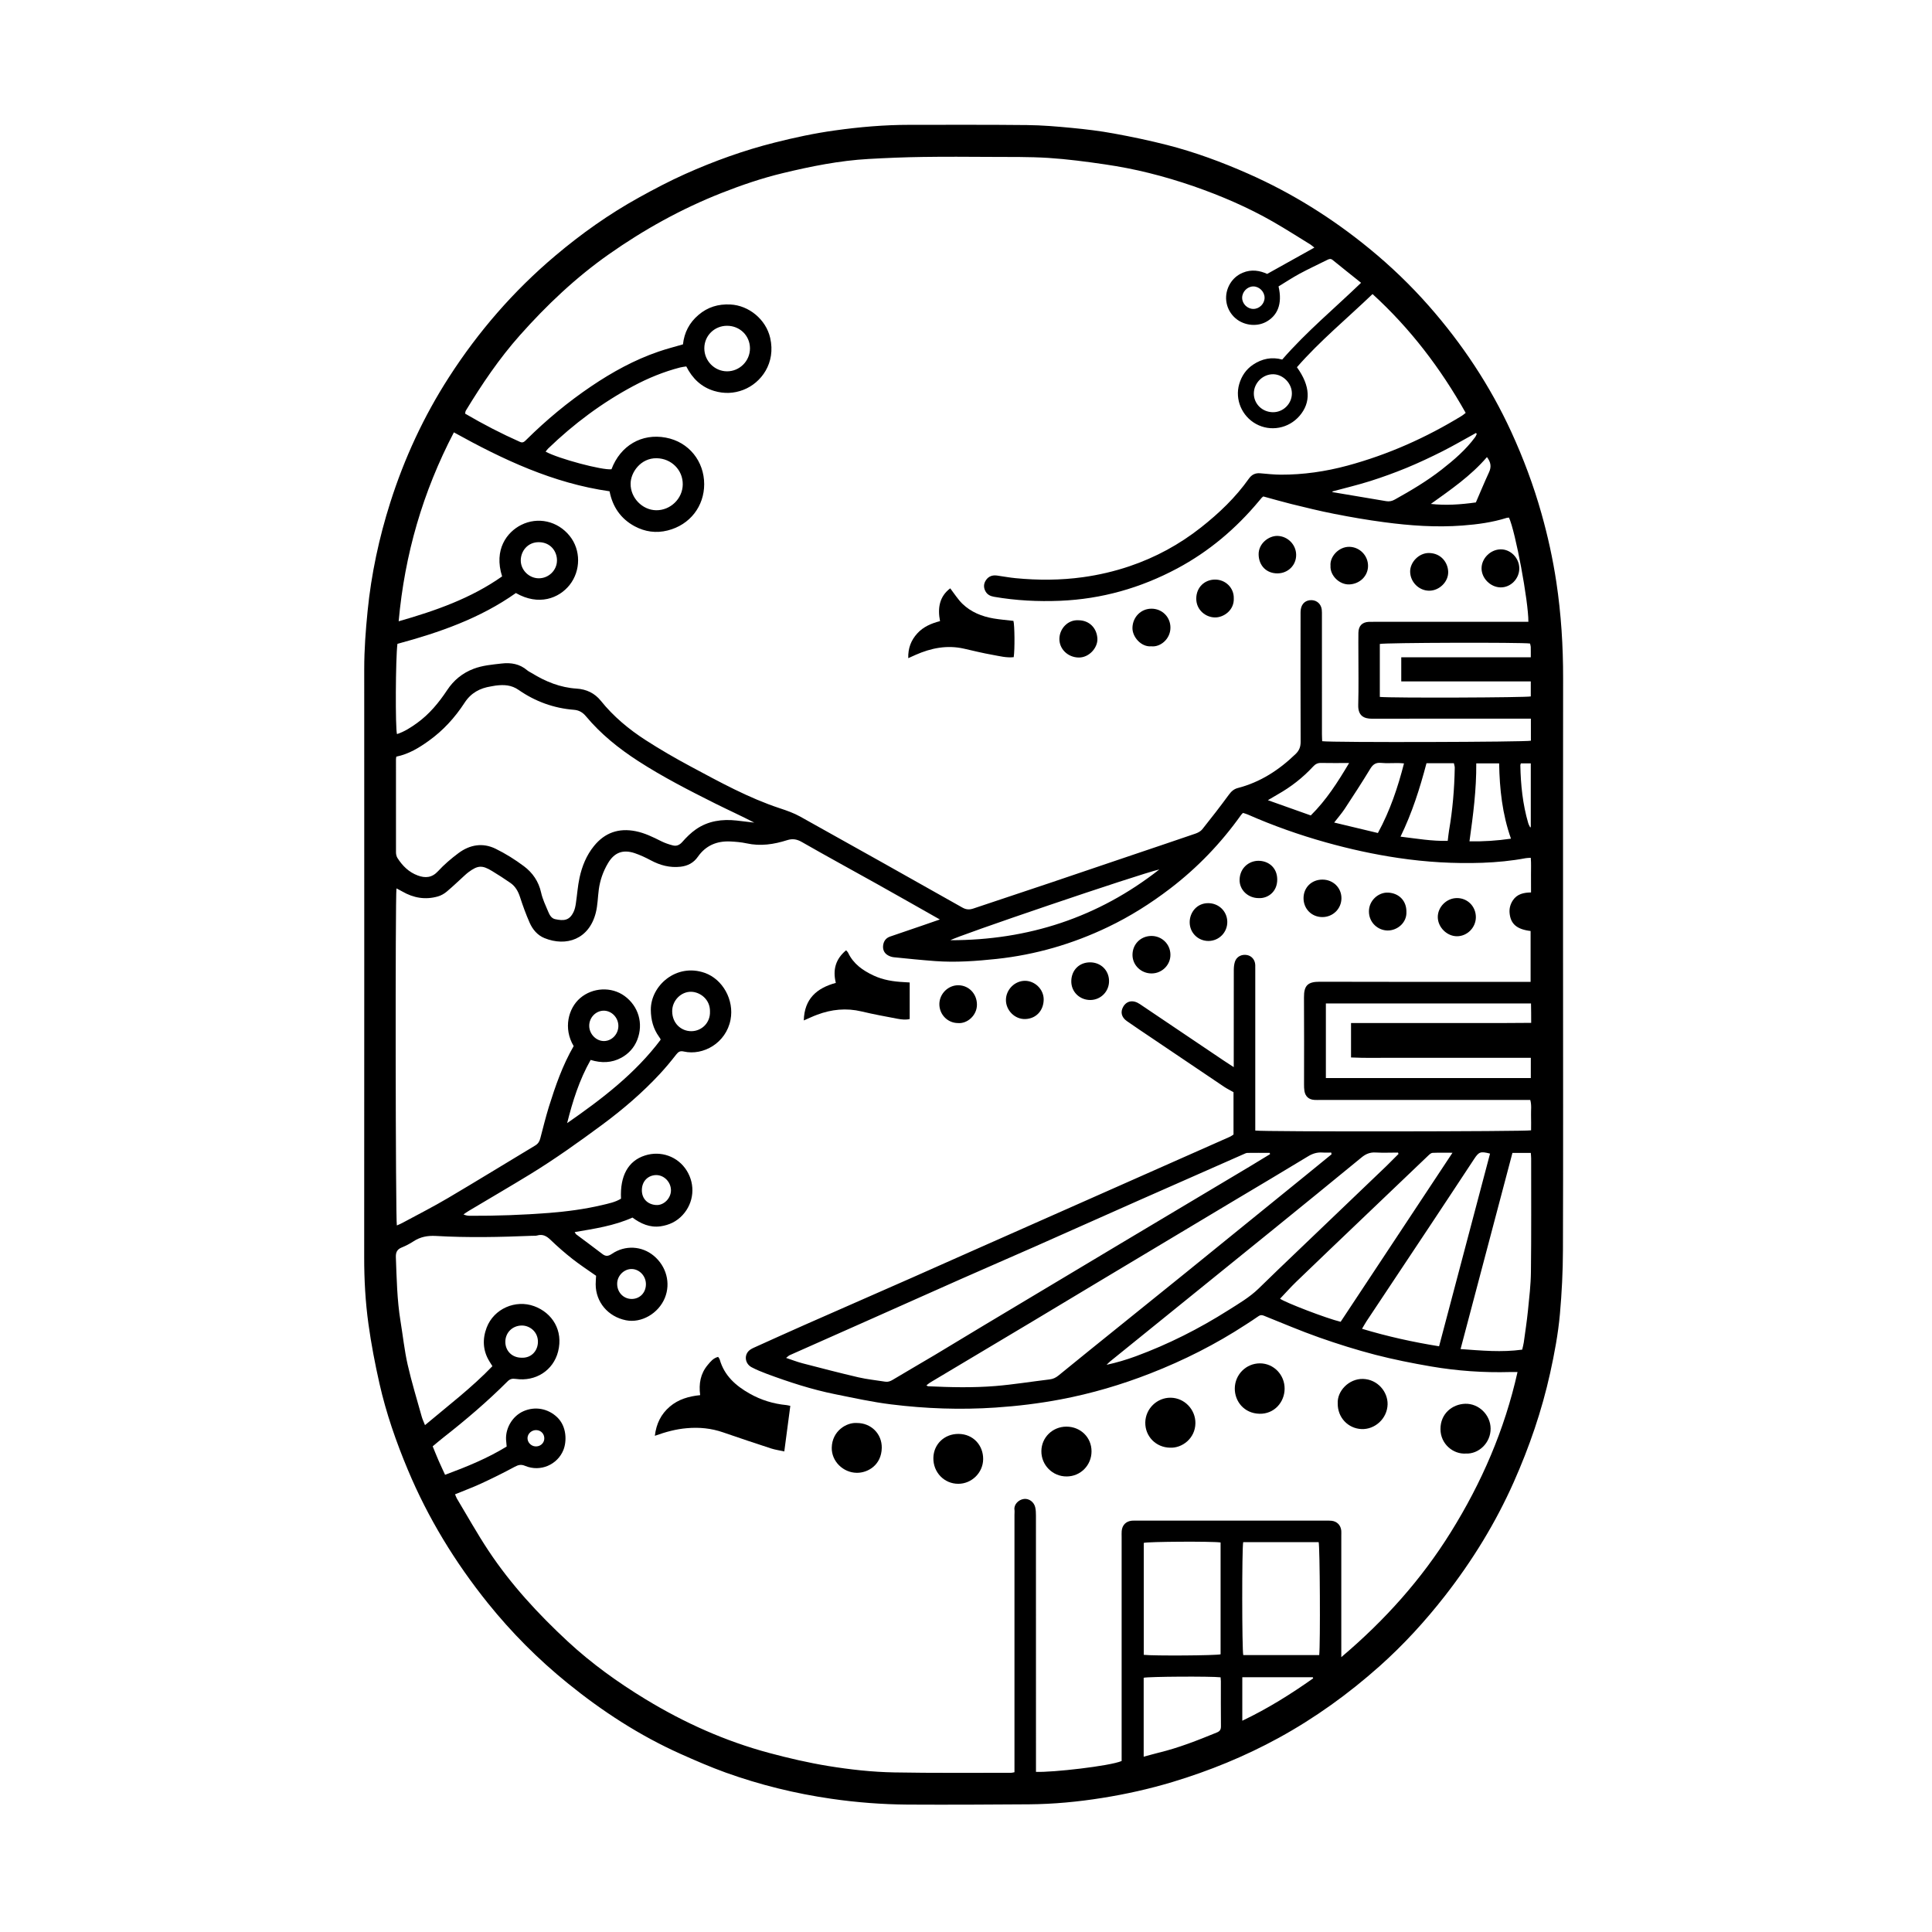 <?xml version="1.0" encoding="UTF-8"?>
<svg width="1200pt" height="1200pt" version="1.1" viewBox="0 0 1200 1200" xmlns="http://www.w3.org/2000/svg">
 <path d="m970.84 598.01c0 59.508 0.133 119.02-0.07 178.55-0.035 13.176-0.707 26.41-1.871 39.539-1.105 12.371-3.406 24.613-6.086 36.77-5.172 23.387-12.887 45.84-22.609 67.715-11.27 25.355-25.715 48.816-42.77 70.691-12.254 15.684-25.633 30.301-40.477 43.547-19.285 17.184-40.105 32.207-62.773 44.629-20.988 11.484-43.008 20.461-65.902 27.371-14.328 4.309-28.922 7.57-43.68 9.91-15.035 2.41-30.191 3.84-45.422 3.961-25.152 0.191-50.316 0.301-75.469 0.168-15.863-0.121-31.633-1.332-47.352-3.613-22.453-3.238-44.328-8.629-65.652-16.285-9.539-3.445-18.863-7.5-28.141-11.652-25.344-11.363-48.457-26.387-70.008-43.871-18.312-14.832-34.859-31.453-49.621-49.824-20.305-25.285-37.078-52.738-49.609-82.691-7.273-17.363-13.477-35.16-17.629-53.555-2.762-12.238-5.137-24.59-6.852-37.031-1.895-13.691-2.652-27.516-2.641-41.363 0.07-121.8 0.047-243.59 0.023-365.38 0-12.098 0.898-24.098 2.102-36.133 2.293-22.969 7.106-45.406 14.074-67.332 8.746-27.504 20.773-53.508 36.434-77.82 18.289-28.402 40.176-53.629 65.988-75.422 16.246-13.727 33.539-25.992 52.176-36.289 9.312-5.148 18.77-10.129 28.5-14.496 17.977-8.051 36.48-14.723 55.656-19.547 12.312-3.121 24.695-5.773 37.246-7.523 15.457-2.172 30.996-3.504 46.621-3.504 24.266 0.012 48.574-0.121 72.84 0.145 9.289 0.086 18.602 0.875 27.852 1.766 8.746 0.84 17.496 1.883 26.137 3.481 11.102 2.027 22.176 4.356 33.098 7.141 17.293 4.43 34.031 10.621 50.316 17.82 27.254 12.035 52.309 27.707 75.359 46.609 13.246 10.848 25.547 22.656 36.852 35.496 20.762 23.605 38.027 49.586 51.168 78.168 7.547 16.441 13.883 33.359 18.781 50.773 3.961 14.016 7.094 28.273 9.254 42.66 2.977 19.801 4.234 39.73 4.199 59.773-0.078 58.879-0.043 117.77-0.043 176.65zm-614.52 51.746c-6.602-11.039-3.301-23.555 4.043-29.832 7.754-6.637 19.477-7.223 27.613-1.262 8.496 6.238 11.867 16.945 7.824 27.238-1.895 4.777-5.281 8.555-9.852 11.062-6.035 3.301-12.445 3.422-19.094 1.379-7.019 12.395-11.195 25.645-14.594 39.254 21.59-14.977 42.254-30.77 58.031-51.742-0.086-0.445-0.07-0.59-0.145-0.684-0.266-0.445-0.539-0.84-0.84-1.246-3.551-4.969-5.004-10.43-5.074-16.621-0.145-15.023 15.77-29.258 33.504-23.027 11.137 3.926 18.371 16.801 16.008 29.102-2.785 14.461-16.945 22.477-29.051 19.738-2.219-0.516-3.336 0.145-4.68 1.848-3.238 4.176-6.613 8.23-10.199 12.098-10.801 11.629-22.777 21.887-35.508 31.332-14.641 10.824-29.461 21.422-44.988 30.938-12.625 7.715-25.43 15.168-38.137 22.754-1.141 0.684-2.207 1.453-3.312 2.207 1.5 0.707 2.844 0.863 4.188 0.863 16.355 0.07 32.688-0.516 48.996-1.777 11.039-0.887 21.996-2.316 32.762-4.848 4.094-0.984 8.293-1.777 11.902-4.008-0.695-14.258 4.488-23.484 14.844-26.809 9.898-3.191 20.508 0.59 25.98 9.395 5.484 8.785 4.488 19.922-2.519 27.539-3.731 4.078-8.398 6.277-13.812 7.055-6.637 0.91-12.254-1.668-17.387-5.438-11.449 5.137-23.578 6.91-35.891 9.023 0.516 0.793 0.66 1.176 0.926 1.379 5.426 4.078 10.895 8.062 16.273 12.215 2.113 1.621 3.672 1.43 5.953-0.098 8.207-5.555 18.551-4.922 25.906 1.152 7.906 6.539 10.691 17.039 6.973 26.184-3.961 9.73-14.617 15.863-24.227 13.922-11.102-2.258-18.73-11.27-18.758-22.309 0-1.871 0.18-3.731 0.254-5.316-5.074-3.562-10.02-6.793-14.652-10.43-4.727-3.707-9.277-7.691-13.609-11.855-2.484-2.41-4.883-3.731-8.328-2.746-0.938 0.277-1.992 0.168-3 0.191-19.992 0.816-39.996 1.262-59.977 0.098-5.113-0.277-9.613 0.562-13.883 3.371-2.293 1.5-4.766 2.785-7.32 3.816-2.914 1.176-3.707 3.098-3.59 6.098 0.504 13.199 0.73 26.387 2.856 39.469 1.488 9.047 2.438 18.215 4.453 27.145 2.461 10.871 5.762 21.562 8.746 32.316 0.457 1.645 1.199 3.168 2.039 5.293 14.543-12.215 29.148-23.363 41.867-36.613-0.793-1.262-1.309-2.113-1.836-2.953-4.164-6.731-4.414-13.945-1.727-21.023 4.465-11.723 17.93-17.555 29.531-13.285 11.258 4.152 18.156 15.098 14.832 28.176-2.988 11.746-13.945 18.77-26.27 16.992-2.305-0.324-3.613 0.023-5.207 1.621-12.445 12.445-25.812 23.832-39.672 34.691-2.258 1.754-4.441 3.66-6.742 5.555 1.262 3.07 2.398 5.977 3.648 8.832 1.285 2.93 2.652 5.809 4.043 8.855 13.547-5.016 26.375-10.262 38.258-17.555-0.145-1.621-0.312-3-0.383-4.356-0.336-7.356 4.164-14.652 10.801-17.578 7.309-3.215 15.301-1.645 20.953 3.742 6.047 5.785 5.988 15.047 3.875 20.316-3.602 9.047-14.195 13.895-23.785 9.887-2.543-1.078-4.246-0.613-6.539 0.613-6.84 3.684-13.824 7.152-20.879 10.402-5.195 2.41-10.609 4.379-16.105 6.637 0.406 0.938 0.648 1.777 1.078 2.531 6.516 10.848 12.695 21.961 19.691 32.508 13.883 20.93 30.828 39.277 49.211 56.34 14.785 13.691 31.094 25.43 48.277 35.879 24.121 14.676 49.68 26.137 77.016 33.445 12.023 3.215 24.086 6.023 36.371 8.039 13.691 2.231 27.445 3.769 41.27 4.008 24.133 0.445 48.301 0.215 72.457 0.238 0.602 0 1.176-0.191 2.09-0.348v-4.598-155.14c0-1.152 0.145-2.293-0.012-3.394-0.422-3 2.375-6.191 5.941-6.613 3.086-0.371 6.168 1.848 6.949 5.137 0.406 1.691 0.457 3.492 0.457 5.231 0.023 51.469 0.023 102.94 0.023 154.38v4.754c9.758 0.469 46.141-3.613 53.207-6.742v-4.356-134.76c0-1.246-0.07-2.508 0.035-3.742 0.312-3.66 2.652-6.023 6.238-6.394 1.129-0.098 2.269-0.047 3.394-0.047 39-0.023 78.012-0.023 117.01 0 1.262 0 2.519-0.047 3.758 0.098 3.394 0.395 5.699 2.785 5.988 6.215 0.07 0.984 0.012 2.016 0.012 3.023v70.57 4.894c27.047-22.895 49.738-48.254 67.992-77.578 19.199-30.816 33.445-63.66 41.461-99.516-1.777 0-3.156-0.047-4.5 0-16.523 0.469-32.953-0.684-49.223-3.469-11.605-1.992-23.23-4.309-34.621-7.246-11.762-3.07-23.398-6.707-34.848-10.754-11.594-4.078-22.895-8.93-34.309-13.5-1.285-0.516-2.269-0.539-3.457 0.324-2.555 1.824-5.219 3.492-7.836 5.207-18.672 12.191-38.461 22.176-59.207 30.277-18.023 7.055-36.562 12.516-55.598 16.129-13.441 2.555-27.023 4.199-40.738 5.113-21.684 1.453-43.262 0.684-64.754-1.992-11.699-1.43-23.258-4.008-34.812-6.324-14.531-2.93-28.609-7.523-42.504-12.684-3.191-1.199-6.336-2.484-9.312-4.055-3.816-2.016-4.766-6.84-2.004-9.91 0.875-0.984 2.172-1.668 3.394-2.231 10.512-4.777 21.035-9.492 31.586-14.184 22.391-9.863 44.773-19.691 67.164-29.531 11.82-5.231 23.605-10.5 35.438-15.742 31.414-13.895 62.832-27.84 94.262-41.762 22.355-9.887 44.734-19.777 67.078-29.723 0.887-0.371 1.691-1.008 2.398-1.453v-26.316c-2.09-1.199-3.996-2.113-5.746-3.277-15.109-10.152-30.18-20.34-45.254-30.516-5.113-3.445-10.234-6.84-15.266-10.379-3.359-2.363-4.094-5.652-2.258-8.855 2.148-3.769 6.18-4.5 10.332-1.691 17.398 11.699 34.777 23.41 52.164 35.137 1.824 1.223 3.707 2.41 6.168 4.031v-4.824c0-18.492 0-37.008 0.035-55.488 0-1.738 0.18-3.562 0.707-5.184 1.055-3.18 4.199-4.754 7.559-4.117 2.902 0.562 4.934 3.012 5.062 6.156 0.047 1.008 0.012 2.016 0.012 3.023v95.496 4.332c4.68 0.816 168.38 0.637 171.31-0.145 0-3.098 0.086-6.238-0.023-9.348-0.109-3.098 0.457-6.215-0.492-9.516h-4.621-125.68c-1.262 0-2.519 0.07-3.781-0.023-3.434-0.215-5.566-2.09-6.168-5.484-0.227-1.355-0.254-2.762-0.254-4.129 0-18 0.109-36-0.035-53.977-0.07-7.57 2.438-9.828 9.805-9.805 42.012 0.145 84.035 0.07 126.06 0.07h4.894v-31.586c-8.578-1.031-12.457-4.391-13.055-11.207-0.254-2.856 0.492-5.508 2.062-7.871 2.629-3.938 6.758-4.812 11.258-4.871 0-3.996 0.012-7.5-0.023-11.027-0.035-3.445 0.18-6.91-0.145-10.488-1.355 0.086-2.242 0.07-3.086 0.227-8.914 1.68-17.914 2.531-26.965 2.867-17.52 0.613-34.922-0.422-52.262-3-15.18-2.242-30.133-5.543-44.879-9.66-16.586-4.644-32.746-10.355-48.516-17.293-1.008-0.445-2.051-0.707-3.035-1.02-0.527 0.539-0.91 0.863-1.188 1.273-12.395 17.426-27.035 32.688-44.016 45.684-12.109 9.266-24.938 17.363-38.676 23.93-21.926 10.5-44.953 17.207-69.168 19.801-12.66 1.344-25.309 2.269-38.016 1.344-8.652-0.637-17.27-1.523-25.883-2.398-1.332-0.145-2.734-0.648-3.852-1.367-2.09-1.297-2.977-3.434-2.734-5.82 0.277-2.664 1.656-4.727 4.309-5.641 6.539-2.242 13.066-4.465 19.598-6.695 3.613-1.223 7.188-2.484 11.34-3.926-13.547-7.668-26.41-14.988-39.324-22.211-15.434-8.629-30.984-17.074-46.332-25.871-3.109-1.789-5.785-2.258-9.168-1.188-8.23 2.629-16.598 3.898-25.246 1.98-3.289-0.719-6.719-0.996-10.105-1.164-8.352-0.383-15.254 2.519-20.148 9.539-2.606 3.731-6.266 5.652-10.754 6.156-6.613 0.742-12.672-0.875-18.48-3.996-3.191-1.703-6.504-3.254-9.91-4.414-7.391-2.496-12.758-0.422-16.668 6.238-2.977 5.016-4.894 10.453-5.688 16.246-0.648 4.848-0.684 9.84-1.883 14.543-4.188 16.453-18.312 21.215-31.883 15.707-4.379-1.789-7.344-5.375-9.203-9.574-2.269-5.148-4.211-10.477-5.941-15.828-1.164-3.625-2.891-6.707-5.977-8.855-3.707-2.594-7.512-5.027-11.363-7.367-6.191-3.793-8.914-3.625-14.746 0.719-0.793 0.59-1.547 1.273-2.293 1.945-3.707 3.383-7.32 6.863-11.148 10.078-1.57 1.332-3.527 2.438-5.496 3.012-7.777 2.219-15.156 0.961-22.105-3.059-1.152-0.672-2.352-1.246-3.637-1.934-0.793 4.992-0.574 206.41 0.238 209.34 1.152-0.516 2.305-0.938 3.383-1.547 9.492-5.113 19.129-10.008 28.402-15.492 18.156-10.715 36.098-21.77 54.168-32.629 1.777-1.078 2.641-2.484 3.144-4.43 1.691-6.539 3.348-13.105 5.316-19.57 4.074-12.984 8.488-25.777 15.414-37.738zm594.53-203.38h-18.492c-26.688 0-53.352-0.047-80.016 0.035-5.269 0.035-8.891-1.871-8.723-8.52 0.301-10.945 0.098-21.898 0.098-32.832 0-4.019-0.059-8.051 0.012-12.086 0.109-4.262 2.305-6.504 6.481-6.742 1.117-0.047 2.242-0.012 3.394-0.012h91.32 4.379c0.109-12.527-8.09-56.328-12.047-64.715-0.457 0.047-0.973 0.012-1.43 0.156-8.93 2.82-18.109 4.043-27.395 4.754-16.391 1.246-32.676 0.086-48.898-2.09-10.32-1.367-20.605-3.144-30.816-5.16-9-1.754-17.891-3.973-26.785-6.144-5.809-1.441-11.578-3.133-17.27-4.668-0.457 0.371-0.77 0.574-1.02 0.852-0.574 0.648-1.141 1.332-1.691 2.016-14.305 17.148-31.055 31.332-50.797 41.879-22.754 12.133-46.906 18.996-72.719 20.062-13.727 0.551-27.383-0.121-40.957-2.473-2.242-0.383-4.094-1.246-5.258-3.203-1.391-2.375-1.379-4.848 0.18-7.141 1.609-2.41 4.031-3.254 6.898-2.856 3.84 0.539 7.68 1.262 11.543 1.633 13.934 1.344 27.852 1.309 41.762-0.613 9.875-1.367 19.535-3.625 28.922-6.793 16.176-5.461 31.008-13.512 44.461-24.121 11.207-8.844 21.434-18.59 29.699-30.277 1.766-2.496 4.008-3.625 7.055-3.348 4.273 0.371 8.543 0.84 12.793 0.863 14.027 0.047 27.852-1.969 41.34-5.606 25.246-6.828 48.898-17.352 71.195-31.02 0.805-0.492 1.5-1.152 2.293-1.766-15.59-27.672-34.367-52.367-57.852-73.789-15.961 15.312-32.734 29.125-46.969 45.445 8.398 11.629 8.844 21.875 1.598 30.254-6.816 7.859-18.023 9.926-27.023 4.969-8.785-4.848-13.199-15.227-10.414-24.77 1.453-4.969 4.211-9.086 8.566-12.023 5.606-3.758 11.699-4.969 18.133-3.191 15-17.258 32.387-31.68 48.984-47.676-6.156-4.922-11.941-9.516-17.676-14.184-1.246-1.008-2.242-0.59-3.422 0-5.711 2.867-11.52 5.543-17.148 8.578-4.488 2.438-8.773 5.269-13.02 7.859 2.664 11.305-1.008 18.348-7.691 21.996-6.348 3.469-14.965 2.102-20.113-3.215-5.352-5.508-6.324-13.812-2.281-20.508 1.848-3.059 4.488-5.363 7.848-6.769 5.496-2.328 10.777-1.297 15.18 0.73 10.141-5.652 19.633-10.945 29.305-16.344-0.695-0.527-1.488-1.309-2.398-1.895-7.703-4.727-15.312-9.613-23.148-14.113-15.719-9.012-32.34-16.152-49.43-22.094-9.121-3.144-18.395-5.93-27.758-8.242-8.988-2.242-18.168-4.008-27.336-5.352-11.676-1.715-23.41-3.254-35.184-4.019-11.902-0.742-23.891-0.551-35.844-0.625-14.074-0.086-28.188-0.18-42.254 0.035-11.207 0.156-22.367 0.613-33.539 1.246-18.012 1.008-35.641 4.559-53.102 8.762-13.055 3.133-25.766 7.465-38.281 12.395-24.875 9.816-48.086 22.691-69.91 38.039-20.543 14.438-38.652 31.609-55.297 50.34-12.816 14.426-23.555 30.336-33.539 46.766-0.301 0.492-0.301 1.164-0.469 1.871 11.16 6.539 22.488 12.406 34.176 17.594 1.777 0.793 2.762-0.277 3.875-1.379 12.434-12.301 25.848-23.438 40.344-33.227 13.055-8.82 26.773-16.367 41.711-21.492 4.957-1.715 10.066-3.012 15.215-4.512 0.805-7.402 3.996-13.477 9.602-18.254 5.734-4.922 12.359-6.898 19.848-6.516 11.484 0.574 22.129 9.254 24.742 20.844 3.504 15.445-5.461 27.816-16.68 32.172-5.93 2.305-12.023 2.496-18.121 0.684-8.004-2.398-13.547-7.754-17.328-15.227-1.402 0.227-2.664 0.336-3.852 0.648-10.141 2.629-19.754 6.562-28.992 11.484-19.5 10.414-37.031 23.52-52.945 38.855-0.59 0.562-1.043 1.262-1.586 1.934 8.062 4.43 35.242 11.641 40.906 10.945 5.566-14.746 18.793-22.441 33.707-19.656 14.531 2.699 23.879 14.867 23.879 28.934 0 13.586-8.734 25.262-22.738 28.754-7.078 1.789-14.027 0.828-20.461-2.629-8.711-4.691-13.738-12.203-15.574-21.719-35.074-5.004-66.168-19.68-96.695-36.602-19.285 36.973-30.551 75.719-34.297 117.35 23.148-6.625 45-14.316 64.246-27.887-5.281-16.68 3-27.48 11.785-31.934 10.43-5.269 22.727-2.484 30.191 6.793 7.019 8.734 6.949 21.574-0.012 30.422-6.648 8.398-19.246 13.164-33.406 5.051-22.246 15.758-47.641 24.562-73.57 31.559-1.164 8.988-1.367 52.32-0.277 56.062 4.598-1.5 8.594-4.094 12.445-6.863 7.644-5.508 13.547-12.66 18.719-20.461 4.078-6.18 9.551-10.633 16.453-13.246 5.566-2.113 11.484-2.594 17.34-3.266 5.879-0.684 11.258 0.227 15.898 4.188 0.852 0.719 1.922 1.188 2.879 1.777 8.578 5.269 17.711 8.988 27.852 9.613 6.133 0.383 11.293 2.902 15.023 7.559 7.883 9.816 17.438 17.734 27.887 24.469 9.047 5.844 18.434 11.258 27.926 16.344 18.023 9.648 35.914 19.547 55.477 25.992 4.262 1.402 8.594 2.93 12.516 5.113 33.648 18.73 67.234 37.609 100.78 56.531 2.305 1.297 4.309 1.414 6.731 0.613 16.031-5.41 32.137-10.715 48.168-16.105 17.004-5.723 33.961-11.52 50.941-17.258 12.949-4.391 25.922-8.711 38.832-13.164 1.598-0.539 3.312-1.453 4.32-2.711 5.641-7.055 11.172-14.184 16.512-21.48 1.5-2.051 3.121-3.516 5.543-4.152 13.992-3.613 25.633-11.184 35.914-21.133 2.258-2.172 3.144-4.488 3.121-7.633-0.109-26.039-0.07-52.094-0.047-78.121 0-1.379-0.059-2.785 0.156-4.152 0.562-3.66 3.203-5.797 6.805-5.652 3.301 0.145 5.832 2.484 6.215 5.941 0.145 1.246 0.098 2.519 0.098 3.781 0 24.516 0 49.055 0.012 73.609 0 1.453 0.109 2.902 0.145 4.273 6.66 0.887 127.01 0.539 129.64-0.312-0.012-4.375-0.012-8.754-0.012-13.688zm-704.69 23.594c-0.086 0.625-0.215 1.117-0.215 1.586-0.012 19.262-0.035 38.508 0.012 57.742 0 1.211 0.266 2.594 0.898 3.59 3.086 4.859 7.078 8.844 12.602 10.883 4.703 1.738 8.82 1.477 12.637-2.676 3.793-4.129 8.16-7.836 12.672-11.207 7.055-5.258 15.07-6.637 23.074-2.711 6.156 3.012 12.07 6.719 17.566 10.836 5.387 4.019 9.145 9.434 10.68 16.344 0.91 4.117 2.797 8.051 4.453 11.977 0.816 1.957 1.957 4.055 4.211 4.559 5.438 1.199 9.023 0.938 11.594-4.668 0.719-1.559 1.078-3.324 1.332-5.039 0.805-5.34 1.152-10.766 2.281-16.008 1.559-7.164 4.285-13.934 8.988-19.715 6.719-8.293 15.348-11.27 25.836-9.203 5.746 1.141 10.883 3.707 16.043 6.289 2.231 1.105 4.621 1.906 7.019 2.531 2.34 0.625 4.199-0.156 5.953-2.137 2.555-2.891 5.352-5.688 8.52-7.871 7.57-5.231 16.188-6.406 25.188-5.426 3.684 0.406 7.332 0.852 10.992 1.297-8.09-4.188-16.273-7.894-24.324-11.902-16.262-8.148-32.473-16.441-47.785-26.34-12.086-7.824-23.219-16.754-32.473-27.852-1.957-2.34-4.273-3.731-7.379-3.973-12.551-0.973-24.086-5.184-34.332-12.301-4.621-3.227-9.215-3.359-14.242-2.762-0.996 0.121-1.98 0.383-2.977 0.516-6.887 1.066-12.445 4.055-16.391 10.117-6 9.238-13.344 17.305-22.344 23.734-6.016 4.316-12.312 8.18-20.09 9.789zm542.68 246.91c-0.07-0.277-0.121-0.539-0.191-0.816-4.609 0-9.238-0.047-13.848 0.023-0.84 0.023-1.68 0.492-2.484 0.84-21.793 9.613-43.609 19.199-65.387 28.848-21.445 9.492-42.828 19.078-64.273 28.57-15.359 6.793-30.805 13.43-46.176 20.258-18.254 8.062-36.406 16.246-54.637 24.324-17.062 7.621-34.152 15.145-51.238 22.754-0.707 0.301-1.246 0.887-2.352 1.738 3.793 1.262 6.938 2.508 10.199 3.348 11.543 3 23.074 6 34.668 8.699 5.496 1.285 11.172 1.824 16.738 2.723 1.68 0.254 3.098-0.238 4.609-1.152 8.699-5.231 17.52-10.285 26.242-15.492 10.223-6.121 20.398-12.324 30.625-18.469 28.285-16.945 56.617-33.887 84.91-50.809 26.711-15.961 53.438-31.871 80.16-47.832 4.141-2.512 8.293-5.023 12.434-7.555zm38.219 0.074c-0.07-0.348-0.145-0.707-0.215-1.078-1.824 0-3.66 0.121-5.484-0.023-3.238-0.215-6.023 0.613-8.855 2.34-15.434 9.395-31.008 18.59-46.523 27.863-27.336 16.332-54.684 32.723-82.02 49.105-14.316 8.578-28.609 17.207-42.938 25.777-21.109 12.613-42.238 25.199-63.336 37.801-0.77 0.469-1.441 1.105-2.281 1.754 0.625 0.324 0.805 0.539 1.02 0.539 13.969 0.66 27.938 0.984 41.867-0.145 11.258-0.938 22.441-2.762 33.66-4.106 2.09-0.254 3.758-1.031 5.387-2.34 12.758-10.402 25.535-20.723 38.352-31.031 13.477-10.895 26.988-21.742 40.453-32.629 24.695-20.016 49.355-40.031 74.016-60.047 5.633-4.566 11.273-9.164 16.898-13.781zm41.57-0.207c-0.109-0.277-0.215-0.562-0.289-0.863-4.644 0-9.277 0.215-13.883-0.047-3.516-0.215-6.191 0.91-8.867 3.144-18.395 15.145-36.91 30.145-55.43 45.191-16.453 13.355-32.941 26.676-49.43 40.008-17.09 13.801-34.176 27.613-51.227 41.438-0.781 0.637-1.453 1.379-2.172 2.09 6.336-1.379 12.312-3.168 18.168-5.316 20.207-7.453 39.312-17.113 57.48-28.621 6.481-4.106 13.117-7.969 18.672-13.332 4.164-4.008 8.258-8.039 12.422-12.047 22.391-21.422 44.785-42.863 67.188-64.285 2.481-2.414 4.906-4.922 7.367-7.359zm82.188-59.723h-28.02-27.938c-9.312 0-18.625 0.047-27.938 0-9.238-0.07-18.504 0.254-27.77-0.215v-21.395h16.02 16.223 15.852 15.863 15.852c5.387 0 10.812 0.023 16.234 0 5.231-0.023 10.441-0.047 15.852-0.098 0-2.41 0.012-4.309-0.023-6.168 0-1.945-0.047-3.91-0.086-5.879h-127.41v46.332h127.29c0.008-4.191 0.008-8.172 0.008-12.578zm-56.977 179.18c10.633-40.152 21.133-79.895 31.656-119.68-5.914-1.523-6.926-1.152-9.898 3.371-8.988 13.621-17.941 27.238-26.977 40.824-13.234 19.969-26.555 39.91-39.816 59.879-0.984 1.5-1.836 3.098-2.82 4.738 15.852 4.769 31.5 8.234 47.855 10.863zm-135.71 121.85c-5.449-0.793-45.098-0.539-47.711 0.254v69.539c6.133 0.707 44.867 0.445 47.711-0.324v-69.469zm61.27 69.938c0.742-7.379 0.422-67.262-0.348-70.129h-46.871c-0.84 3.516-0.781 67.129 0.035 70.129h47.184zm126.06-189.71c0.336-1.523 0.77-2.953 0.984-4.43 0.91-6.59 1.922-13.176 2.594-19.777 0.805-8.016 1.766-16.031 1.848-24.047 0.277-23.508 0.145-47.016 0.145-70.523 0-1.105-0.145-2.207-0.215-3.422h-11.41c-10.715 40.547-21.395 80.93-32.219 121.85 13.098 0.938 25.551 2.113 38.273 0.352zm-150.39-31.633c3.238 2.387 28.945 12.277 37.633 14.34 22.969-34.738 45.984-69.516 69.469-105-4.703 0-8.555-0.098-12.371 0.07-0.852 0.023-1.777 0.84-2.484 1.5-13.895 13.246-27.77 26.484-41.664 39.77-13.512 12.91-27.059 25.801-40.512 38.785-3.504 3.383-6.746 7.066-10.07 10.535zm-36.934 235.16c-6.098-0.707-45.047-0.469-47.773 0.277v49.031c3.277-0.863 6.254-1.738 9.266-2.484 12.469-3 24.348-7.715 36.191-12.562 1.969-0.793 2.555-1.895 2.531-3.938-0.109-9.301-0.035-18.613-0.047-27.91-0.012-0.746-0.098-1.453-0.168-2.414zm98.891-608.94c7.906 0.742 91.129 0.422 93.77-0.312v-9.312h-80.449v-14.977h40.141 40.309c0-2.519 0.035-4.512-0.023-6.504-0.035-0.719-0.312-1.414-0.445-2.062-4.906-0.793-90.539-0.539-93.301 0.277v32.891zm-136.93 107.16c-12.348 2.746-127.59 41.977-129.74 43.957 48.367 0.012 91.711-14.137 129.74-43.957zm165.92-65.977c-4.117 15.625-8.93 30.84-16.129 45.602 10.055 1.223 19.488 2.856 29.316 2.629 0.312-2.461 0.492-4.43 0.816-6.394 2.231-12.898 3.324-25.883 3.551-38.965 0.023-0.938-0.336-1.871-0.539-2.867-5.676-0.004-11.062-0.004-17.016-0.004zm-30.18 43.344c7.598-13.957 12.348-28.234 16.211-43.234-1.547-0.109-2.629-0.227-3.731-0.227-3.516-0.035-7.055 0.254-10.535-0.086-3.383-0.336-5.137 1.066-6.805 3.852-5.062 8.352-10.402 16.535-15.758 24.684-1.883 2.856-4.164 5.426-6.539 8.508 9.289 2.211 18.047 4.32 27.156 6.504zm-28.234-212.16v0.422c11.125 1.871 22.246 3.731 33.359 5.617 1.945 0.324 3.637-0.012 5.375-0.996 10.078-5.617 19.992-11.484 29.09-18.602 7.644-5.977 14.953-12.238 20.746-20.074 0.48-0.625 0.73-1.402 1.078-2.102-0.18-0.191-0.336-0.383-0.516-0.562-6.949 3.816-13.801 7.824-20.879 11.398-7.273 3.66-14.664 7.141-22.176 10.246-7.402 3.035-14.953 5.785-22.586 8.207-7.738 2.438-15.645 4.324-23.492 6.445zm85.113 217.32c8.734 0.168 17.027-0.371 25.777-1.645-5.387-15.227-7.078-30.828-7.356-46.766h-14.207c0.141 16.277-1.945 32.152-4.215 48.41zm-521.03-222.04c-0.086 8.664 7.234 16.262 15.828 16.402 8.891 0.133 16.477-7.176 16.559-16.031 0.098-9-7.094-16.117-16.176-16.273-9.957-0.199-16.258 8.859-16.211 15.902zm446.28 173.4c-6.422 0-11.953 0.086-17.484-0.035-2.09-0.047-3.492 0.73-4.871 2.219-6.434 6.973-13.859 12.73-22.129 17.398-1.777 1.008-3.527 2.074-5.977 3.516 9.371 3.348 17.977 6.383 26.641 9.469 9.637-9.516 16.668-20.543 23.82-32.566zm-22.32 568.52c-0.086-0.215-0.18-0.445-0.277-0.684h-43.754c-0.012 8.977-0.047 17.699 0 27.023 16-7.633 30.23-16.586 44.031-26.34zm-364.02-840.09c-7.894-0.012-14.16 6.156-14.16 14.004 0 7.777 6.277 14.195 14.004 14.281 7.871 0.086 14.398-6.406 14.352-14.316-0.047-7.836-6.254-13.945-14.195-13.969zm-10.645 425.92c0.145-7.57-6.144-12.121-11.676-12.254-6.336-0.145-11.855 5.508-11.797 12.121 0.047 7.453 5.531 12.395 11.941 12.348 6.394-0.047 11.797-5.231 11.531-12.215zm447.74-315.27c9.289 1.031 18.359 0.406 27.961-0.926 2.664-6.121 5.281-12.48 8.16-18.707 1.559-3.324 1.223-6.203-1.273-9.457-10.008 11.68-22.473 20.211-34.848 29.09zm-86.316-68.449c0.133-6.254-5.293-11.953-11.484-12.098-6.457-0.145-12.07 5.316-12.145 11.832-0.07 6.434 5.074 11.605 11.688 11.746 6.398 0.16 11.836-5.059 11.941-11.48zm-456.46 103.62c0.086-5.461-3.758-11.242-11.062-11.41-7.066-0.156-11.473 5.531-11.426 11.438 0.047 5.902 5.113 10.922 11.074 10.992 6.203 0.082 11.375-4.934 11.414-11.02zm-22.105 495.13c6.238 0.348 10.164-4.332 10.273-9.684 0.145-6.422-5.16-10.43-10.188-10.309-5.664 0.121-9.996 4.379-10.055 10.031-0.039 5.727 4.16 9.914 9.969 9.961zm60.242-206.08c-0.012-5.207-4.234-9.539-9.215-9.469-4.894 0.098-8.93 4.356-8.891 9.395 0.012 5.137 4.32 9.539 9.238 9.469 4.844-0.07 8.867-4.293 8.867-9.395zm23.52 92.641c-4.824 0.047-8.855 3.516-8.93 9.254-0.07 5.578 3.707 9.023 8.844 9.348 4.777 0.324 9.168-4.152 9.227-9.023 0.062-5.148-4.176-9.578-9.141-9.578zm-6.41 67.945c0.109-5.039-3.816-9.395-8.617-9.59-4.812-0.191-9.133 3.984-9.238 8.93-0.145 5.34 3.742 9.562 8.855 9.66 5.078 0.07 8.918-3.742 9-9zm543.43-323.66c-0.203 0.684-0.312 0.926-0.312 1.152 0.227 12.18 1.465 24.227 4.894 35.953 0.277 0.949 0.805 1.801 1.223 2.676 0.145-0.07 0.254-0.156 0.371-0.254v-39.539c-2.168 0.012-4.102 0.012-6.176 0.012zm-173.1-289.18c0 3.731 3.254 6.949 6.996 6.91 3.758-0.012 6.949-3.254 6.938-6.996-0.035-3.731-3.312-6.984-7.008-6.973-3.695 0.016-6.926 3.328-6.926 7.059zm-433.46 708.86c0.227-2.953-1.836-5.363-4.766-5.555-2.879-0.191-5.484 2.016-5.641 4.754-0.145 2.652 1.969 5.062 4.68 5.34 2.922 0.32 5.512-1.742 5.727-4.539z" fill-rule="evenodd"/>
 <path d="m490.88 873.21c-1.246 9.445-2.473 18.59-3.742 28.309-2.856-0.66-5.543-1.008-8.102-1.824-9.996-3.254-19.98-6.59-29.914-10.031-7.367-2.555-14.879-3.277-22.609-2.578-6.648 0.562-13.02 2.293-19.777 4.715 0.91-7.523 3.828-13.477 9.312-18.145 5.352-4.547 11.762-6.394 18.84-7.106-0.938-7.078 0.18-13.355 4.656-18.707 1.738-2.09 3.434-4.285 6.504-5.062 0.395 0.637 0.852 1.105 0.996 1.668 2.832 10.008 9.984 16.309 18.59 21.145 7.066 4.008 14.711 6.348 22.801 7.129 0.598 0.059 1.199 0.227 2.445 0.488z" fill-rule="evenodd"/>
 <path d="m565.03 610.23v22.715c-2.519 0.59-5.004 0.277-7.402-0.145-7.5-1.43-15.035-2.785-22.465-4.57-9.516-2.269-18.684-1.332-27.684 2.062-2.664 0.984-5.219 2.231-8.23 3.516 0.348-13.523 8.148-20.137 19.895-23.316-2.004-8.16-0.145-14.809 6.383-20.258 0.492 0.602 0.984 0.984 1.234 1.488 3.289 6.996 9.156 11.074 15.875 14.207 5.891 2.762 12.18 3.731 18.613 4.066 1.227 0.066 2.438 0.152 3.781 0.234z" fill-rule="evenodd"/>
 <path d="m797.9 862.62c-0.07 8.293-6.422 15.707-15.59 15.492-9.695-0.215-15.469-7.871-15.359-15.793 0.109-8.605 7.066-15.539 15.672-15.516 8.512 0.035 15.352 7.117 15.277 15.816z" fill-rule="evenodd"/>
 <path d="m830.89 871.78c-0.469-7.801 6.973-15.516 15.66-15.301 9.121 0.238 15.492 8.016 15.312 15.816-0.254 8.93-7.969 15.707-16.246 15.324-8.305-0.387-14.809-7.141-14.727-15.84z" fill-rule="evenodd"/>
 <path d="m662.32 886.11c8.82-0.023 15.672 6.684 15.648 15.324 0 8.676-6.816 15.59-15.434 15.613-8.746 0.07-15.816-7.055-15.719-15.77 0.082-8.449 6.934-15.145 15.504-15.168z" fill-rule="evenodd"/>
 <path d="m726.67 899.18c-8.746-0.168-15.457-7.055-15.312-15.684 0.145-8.531 7.32-15.492 15.828-15.348 8.543 0.145 15.406 7.332 15.301 15.863-0.109 9.445-8.328 15.59-15.816 15.168z" fill-rule="evenodd"/>
 <path d="m910.45 902.83c-7.836 0.516-15.742-5.93-15.742-15.191-0.035-9.613 7.332-15.469 15.359-15.73 8.398-0.254 15.719 6.887 15.781 15.371 0.094 8.879-7.359 15.934-15.398 15.551z" fill-rule="evenodd"/>
 <path d="m532.3 883.85c8.797 0 15.539 6.769 15.383 15.469-0.215 10.754-8.746 15.539-15.492 15.469-8.484-0.07-15.742-7.129-15.574-15.59 0.191-10.332 9.094-15.84 15.684-15.348z" fill-rule="evenodd"/>
 <path d="m595.38 890.63c9.156 0.07 15.371 7.129 15.277 15.707-0.086 8.387-7.129 15.301-15.469 15.277-8.746 0-15.602-7.129-15.457-16.055 0.145-8.582 6.891-15.004 15.648-14.93z" fill-rule="evenodd"/>
 <path d="m916.69 569.62c0.012 6.434-5.281 11.855-11.664 11.902-6.215 0.047-11.844-5.449-11.988-11.711-0.133-6.422 5.473-12.059 11.988-12 6.551 0.023 11.629 5.207 11.664 11.809z" fill-rule="evenodd"/>
 <path d="m636.52 609.2c6.277-0.047 11.832 5.305 11.734 11.746-0.121 6.793-4.727 11.785-11.449 12-6.469 0.215-12.035-5.387-12-11.879 0.027-6.371 5.402-11.805 11.715-11.867z" fill-rule="evenodd"/>
 <path d="m677.06 597.73c6.648-0.012 11.711 4.922 11.785 11.496 0.109 6.504-5.051 11.82-11.555 11.891-6.539 0.07-12.035-4.969-11.891-11.82 0.141-6.731 4.93-11.566 11.66-11.566z" fill-rule="evenodd"/>
 <path d="m809.65 557.82c0.035-6.613 5.027-11.496 11.746-11.484 6.637 0.012 11.797 5.062 11.797 11.531 0 6.613-5.352 11.832-12.023 11.746-6.602-0.105-11.555-5.18-11.52-11.793z" fill-rule="evenodd"/>
 <path d="m750.74 584.45c-6.527 0.086-11.809-5.039-11.809-11.605-0.023-6 4.367-11.902 11.496-11.879 6.59 0.012 11.773 5.051 11.867 11.578 0.074 6.504-5.051 11.797-11.555 11.906z" fill-rule="evenodd"/>
 <path d="m873.55 566.38c0.301 6.875-5.82 11.652-11.723 11.566-5.902-0.07-11.543-4.812-11.555-11.832-0.035-6.84 5.965-12.023 12-11.699 6.695 0.375 11.375 5.09 11.277 11.965z" fill-rule="evenodd"/>
 <path d="m715.39 604.62c-6.562 0.07-11.941-5.051-11.977-11.438-0.035-6.613 4.934-11.711 11.555-11.844 6.539-0.121 11.867 4.934 12 11.449 0.172 6.406-5.086 11.77-11.578 11.832z" fill-rule="evenodd"/>
 <path d="m594.93 635.44c-6.434-0.07-11.566-5.387-11.473-11.902 0.098-6.394 5.594-11.723 11.93-11.578 6.516 0.145 11.41 5.426 11.41 12.047 0.035 6.68-6.051 11.996-11.867 11.434z" fill-rule="evenodd"/>
 <path d="m781.85 557.83c-6.602 0.047-12.059-5.016-11.914-11.41 0.145-7.297 5.773-11.723 11.629-11.762 6.254-0.012 11.652 4.152 11.746 11.461 0.094 8.109-6.203 12-11.461 11.711z" fill-rule="evenodd"/>
 <path d="m564.13 408.8c-0.18-6.254 1.777-11.172 5.617-15.383 3.742-4.117 8.664-6.215 14.125-7.633-1.598-8.172-0.359-15.312 6.336-20.363 2.555 3.324 4.68 6.769 7.488 9.527 5.352 5.219 12.133 7.945 19.43 9.191 4.066 0.684 8.195 1.008 12.336 1.5 0.758 2.531 0.91 17.902 0.168 22.535-4.488 0.504-8.879-0.684-13.234-1.453-5.941-1.043-11.785-2.496-17.652-3.828-10.5-2.375-20.449-0.395-30.07 3.863-1.352 0.613-2.695 1.227-4.543 2.043z" fill-rule="evenodd"/>
 <path d="m715.15 401.43c-6.371 0.602-11.953-5.93-11.762-11.578 0.191-6.516 5.137-11.699 11.676-11.785 6.731-0.07 11.988 5.184 11.914 11.891-0.07 7.125-6.43 12.094-11.828 11.473z" fill-rule="evenodd"/>
 <path d="m766.32 371.59c0.336 7.32-6.07 11.832-11.41 11.914-5.941 0.086-11.965-4.621-11.891-11.773 0.07-6.984 5.184-11.676 11.578-11.746 6.621-0.047 11.867 5.172 11.723 11.605z" fill-rule="evenodd"/>
 <path d="m669.84 385.26c6.742 0 11.508 4.883 11.773 11.52 0.238 5.461-5.125 11.832-11.809 11.617-6.562-0.191-11.867-5.231-11.797-11.617 0.098-6.492 5.449-11.953 11.832-11.52z" fill-rule="evenodd"/>
 <path d="m920.22 353.02c0-6.18 5.496-11.688 11.797-11.809 6.238-0.121 11.641 5.387 11.641 11.809 0.023 6.481-5.363 11.93-11.641 11.82-6.277-0.109-11.797-5.652-11.797-11.82z" fill-rule="evenodd"/>
 <path d="m887.8 366.9c-6.348 0.035-11.734-5.219-11.93-11.617-0.18-6.059 5.473-11.902 11.723-11.797 7.668 0.121 11.723 6.109 11.902 11.605 0.23 6.207-5.457 11.773-11.695 11.809z" fill-rule="evenodd"/>
 <path d="m793.41 356.14c-6.816 0-11.461-4.789-11.652-11.578-0.215-7.055 6.434-11.855 11.746-11.699 6.238 0.18 11.449 5.305 11.555 11.605 0.148 6.535-5.012 11.66-11.648 11.672z" fill-rule="evenodd"/>
 <path d="m826.41 351.39c-0.527-5.496 4.957-11.832 11.676-11.746 6.383 0.086 11.664 5.387 11.629 11.879-0.035 6.336-5.184 11.172-11.566 11.473-6.203 0.277-12.168-5.578-11.738-11.605z" fill-rule="evenodd"/>
</svg>
